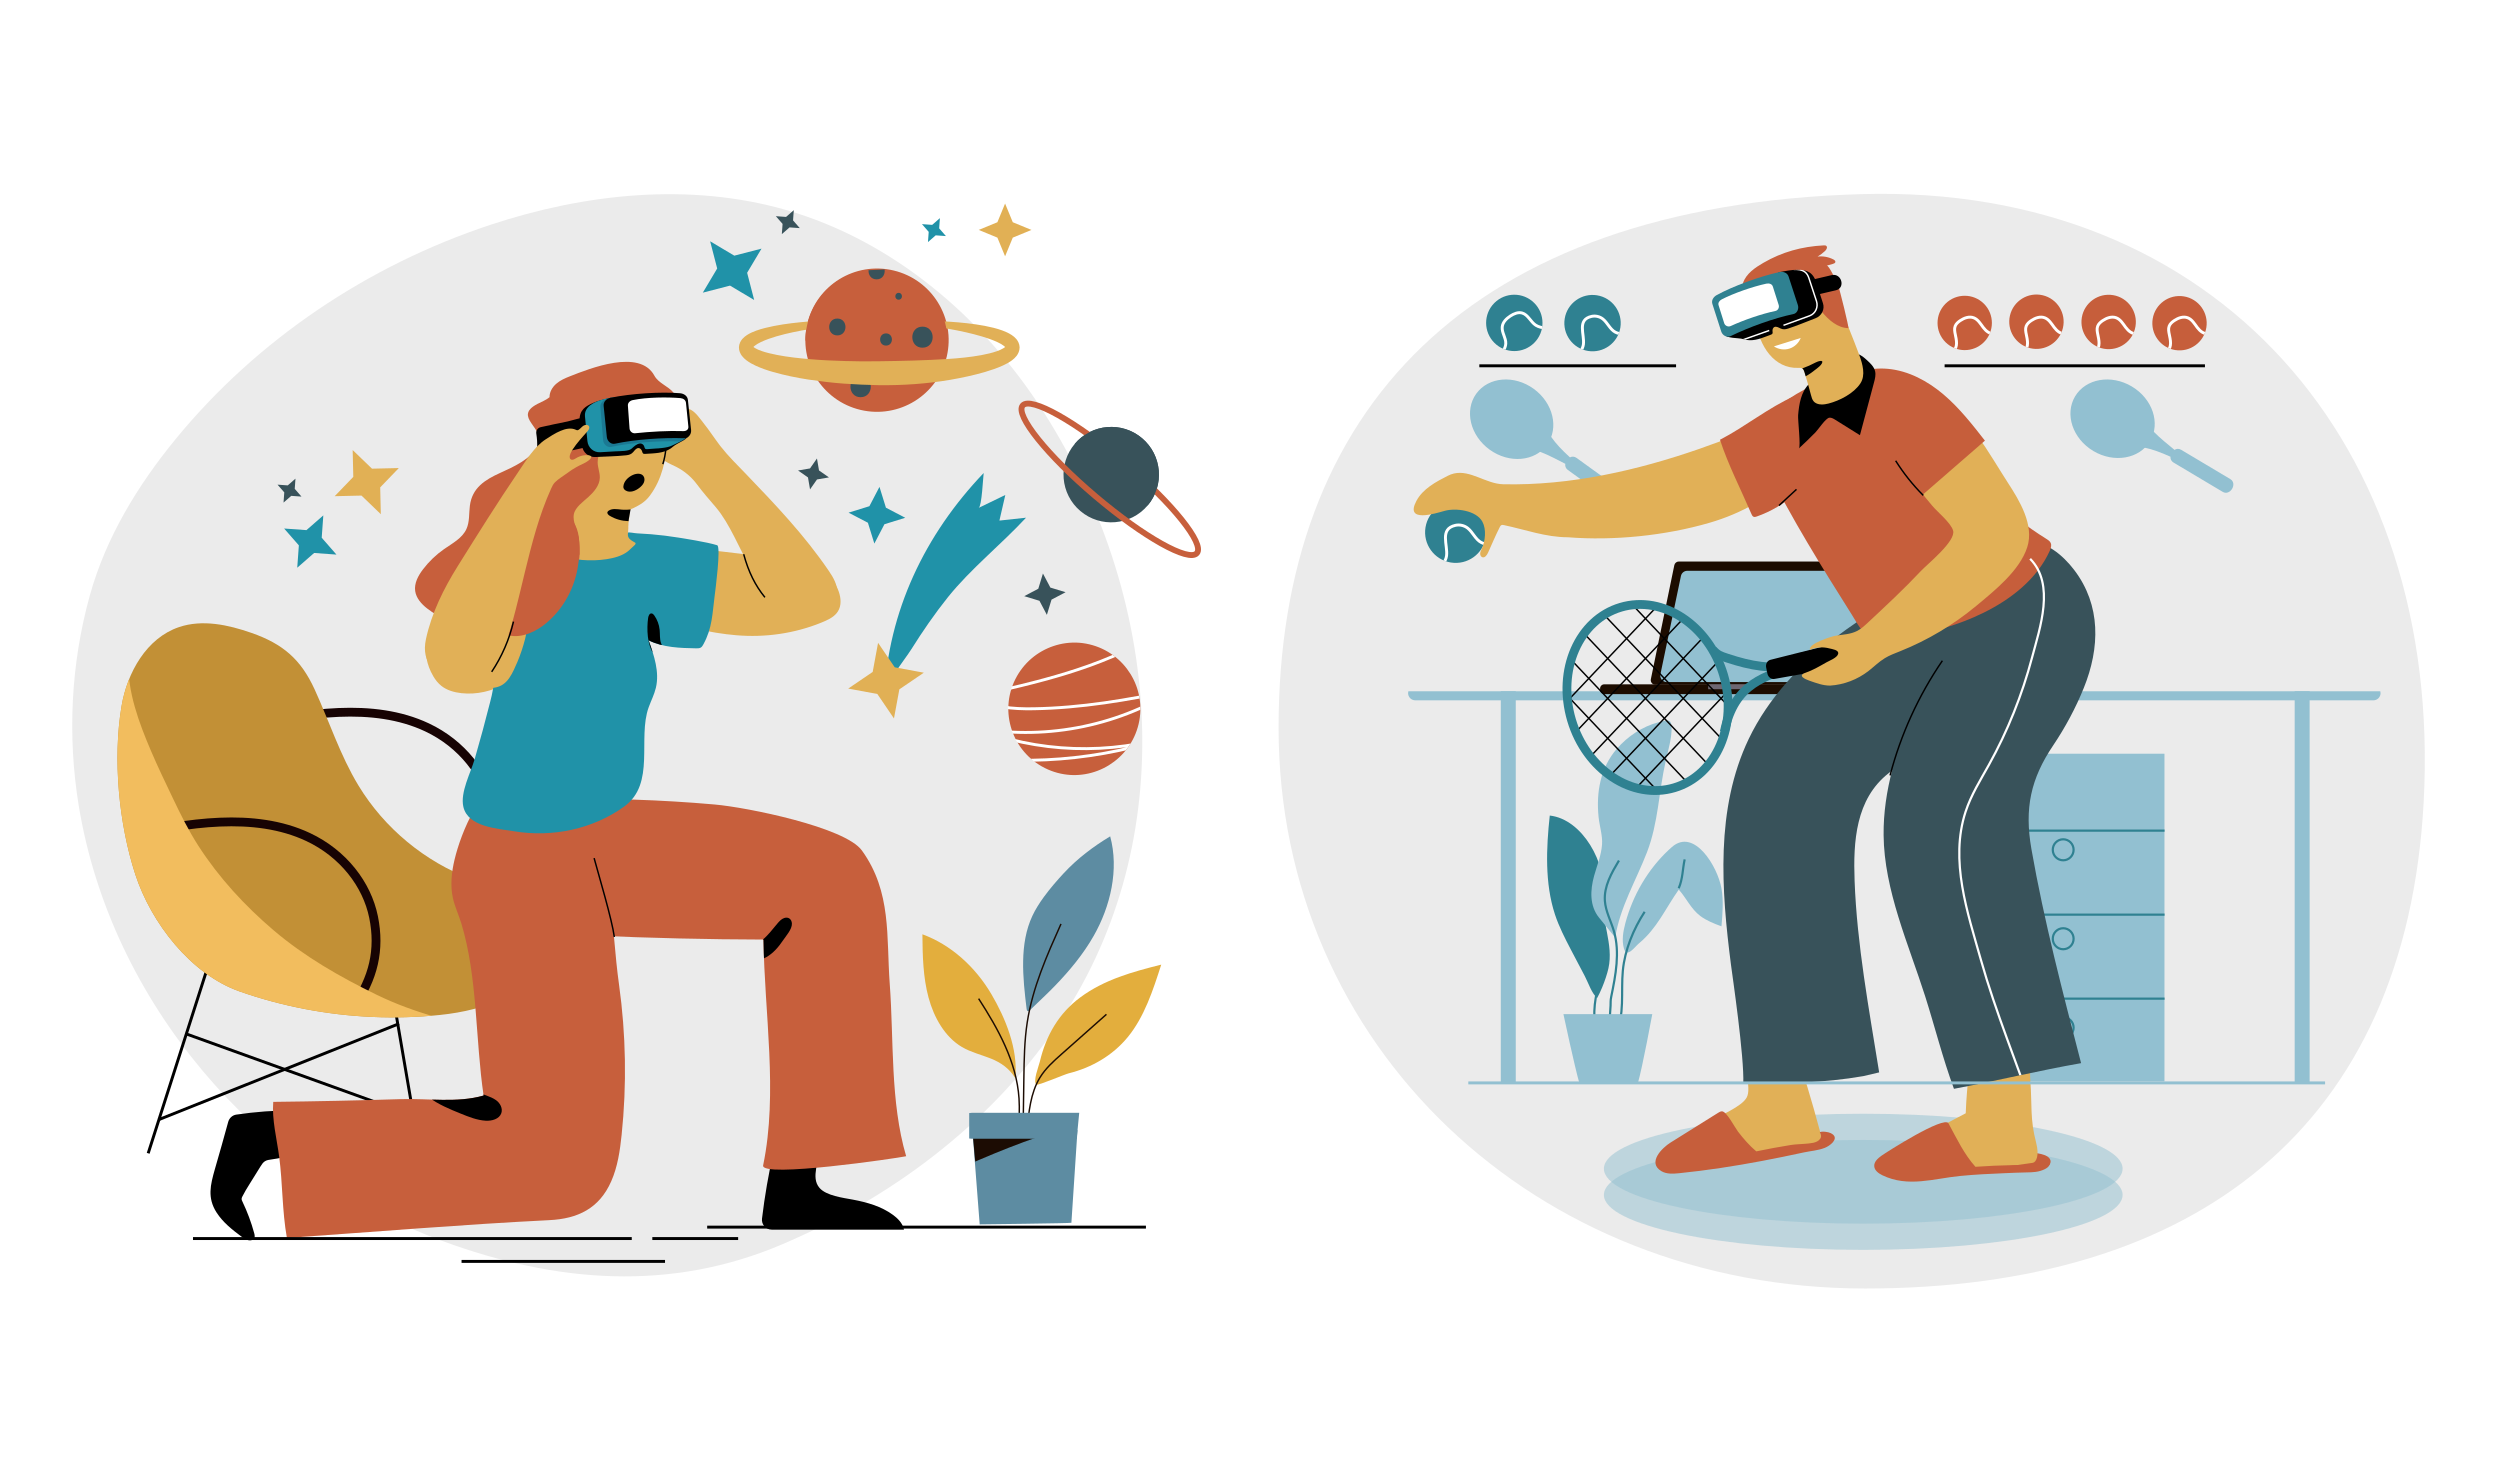 <svg xmlns="http://www.w3.org/2000/svg" xmlns:xlink="http://www.w3.org/1999/xlink" x="0px" y="0px" viewBox="0 0 850 500" style="enable-background:new 0 0 850 500;" xml:space="preserve"><g id="BACKGROUND">	<rect style="fill:#FFFFFF;" width="850" height="500"></rect></g><g id="OBJECTS">	<g>		<path style="fill:#EBEBEB;" d="M388.35,248.968c0.594,34.991-8.465,69.894-29.305,100.271   c-22.807,33.244-56.229,58.118-93.102,73.834c-37.985,16.19-76.87,13.117-115.639-1.175   C87.236,398.648,37.662,340.531,26.77,273.926c-3.892-23.8-2.659-48.31,3.794-71.557c5.424-19.541,16.208-37.261,29.048-52.958   c27.711-33.878,65.521-59.193,107.068-72.954c32.359-10.718,67.84-14.464,100.604-5.057c36.466,10.47,67.188,36.759,87.584,68.75   C375.629,172.712,387.704,210.892,388.35,248.968z"></path>		<g>			<path style="fill:none;stroke:#170303;stroke-width:3;stroke-miterlimit:10;" d="M83.521,247.087    c20.36-4.622,43.326-8.405,61.65,0.215c11.933,5.614,19.986,16.07,22.245,27.197c2.259,11.127-0.029,20.869-6.895,30.643"></path>			<path style="fill:none;stroke:#000000;stroke-miterlimit:10;" d="M63.378,351.551c0.951,0.317,77.344,27.895,77.344,27.895"></path>			<line style="fill:none;stroke:#000000;stroke-miterlimit:10;" x1="135.65" y1="348.064" x2="53.868" y2="380.713"></line>			<polyline style="fill:none;stroke:#000000;stroke-miterlimit:10;" points="50.381,392.125 72.57,322.705 131.529,326.509     142.941,393.076    "></polyline>			<path style="fill:#C29036;" d="M103.683,343.073c-7.495-1.439-14.885-3.422-22.091-5.938    c-16.765-5.854-30.272-23.46-35.615-39.91c-5.613-17.282-7.656-39.176-4.669-57.051c1.924-11.515,8.514-23.244,19.579-26.969    c7.961-2.68,16.721-0.779,24.65,1.993c10.689,3.738,16.749,8.985,21.417,19.16c5.003,10.905,8.679,22.448,14.938,32.749    c8.801,14.485,22.568,25.889,38.438,31.84c10.429,3.911,30.794,6.7,26.749,22.073c-4.401,16.729-22.035,22.47-37.553,24.071    C134.256,346.667,118.758,345.969,103.683,343.073z"></path>			<path style="fill:none;stroke:#170303;stroke-width:3;stroke-miterlimit:10;" d="M43.118,284.382    c20.36-4.622,43.327-8.405,61.65,0.215c11.933,5.614,19.986,16.07,22.245,27.197c2.259,11.127-0.029,20.869-6.895,30.643"></path>			<g>				<defs>					<path id="SVGID_1_" d="M103.683,343.073c-7.495-1.439-14.885-3.422-22.091-5.938c-16.765-5.854-30.272-23.46-35.615-39.91      c-5.613-17.282-7.656-39.176-4.669-57.051c1.924-11.515,8.514-23.244,19.579-26.969c7.961-2.68,16.721-0.779,24.65,1.993      c10.689,3.738,16.749,8.985,21.417,19.16c5.003,10.905,8.679,22.448,14.938,32.749c8.801,14.485,22.568,25.889,38.438,31.84      c10.429,3.911,30.794,6.7,26.749,22.073c-4.401,16.729-22.035,22.47-37.553,24.071      C134.256,346.667,118.758,345.969,103.683,343.073z"></path>				</defs>				<clipPath id="SVGID_00000170975246841642465530000017624752911893738931_">					<use xlink:href="#SVGID_1_" style="overflow:visible;"></use>				</clipPath>				<path style="clip-path:url(#SVGID_00000170975246841642465530000017624752911893738931_);fill:#F2BD5E;" d="M157.666,348.289     c-3.19-0.802-6.376-1.62-9.54-2.52c-6.924-1.969-13.634-4.415-20.109-7.567c-12.386-6.028-24.484-12.956-35.007-21.913     c-9.766-8.312-18.57-17.866-25.53-28.661c-3.379-5.24-6.103-10.762-8.778-16.381c-2.525-5.303-5.088-10.589-7.39-15.995     c-4.031-9.468-8.045-20.104-7.655-30.621c-0.033-0.106-0.066-0.204-0.1-0.32c-7.187,21.861-9.237,45.77-3.251,67.991     c5.986,22.22,20.497,42.525,40.889,53.189c14.257,7.456,30.571,9.984,46.628,11.001c8.01,0.507,28.657,2.931,32.399-6.951     c-0.549-0.244-1.113-0.532-1.688-0.822C158.248,348.574,157.958,348.429,157.666,348.289z"></path>			</g>		</g>		<g>			<g>				<g>					<path d="M307.345,418.076c-0.036-0.158-0.068-0.313-0.117-0.479c-0.549-1.889-2.024-3.369-3.61-4.532      c-3.997-2.933-8.836-4.281-13.641-5.192c-3.279-0.622-9.039-1.306-11.35-3.994c-3.19-3.711,0.326-9.252-0.554-13.507      c-0.924-4.469-9.42-6.819-12.872-3.611c-1.314,1.221-1.794,3.074-2.192,4.823c-1.707,7.508-3.013,15.105-3.929,22.749      c-0.238,1.988,1.302,3.743,3.305,3.743H307.345z"></path>					<path d="M99.868,377.522c-6.529,0.003-13.058,0.487-19.517,1.445c-0.008,0.001-0.015,0.002-0.023,0.003      c-1.333,0.199-2.401,1.198-2.746,2.5c-1.427,5.379-3.018,10.713-4.533,16.068c-1.498,5.297-2.628,9.694,0.573,14.699      c2.117,3.312,5.261,5.819,8.415,8.164c0.992,0.737,2.143,1.504,3.36,1.292c0.369-0.064,0.735-0.23,0.959-0.53      c0.387-0.519,0.245-1.247,0.075-1.872c-1-3.684-2.337-7.276-3.99-10.716c-0.154-0.32-0.314-0.658-0.292-1.013      c0.017-0.27,0.14-0.52,0.26-0.763c0.74-1.493,1.56-2.806,2.432-4.208c1.245-2.004,2.49-4.009,3.736-6.013      c0.41-0.66,0.842-1.342,1.499-1.756c0.654-0.411,1.45-0.507,2.215-0.611c5.318-0.724,10.514-2.335,15.309-4.748      C118.034,384.214,106.408,377.519,99.868,377.522z"></path>					<path style="fill:#C75F3C;" d="M293.037,289.155c-5.7-7.893-38.833-14.636-50.069-15.627      c-9.179-0.809-18.381-1.365-27.591-1.664c-7.51-0.244-15.491-0.197-21.883,3.753c-7.138,4.411-10.8,12.857-12.284,21.117      c-0.896,4.983,11.652,20.904,21.28,21.362c17.384,0.826,38.806,1.315,57.102,1.358c0.285,24.904,4.998,52.134-0.129,76.78      c-0.863,4.382,45.445-2.43,48.629-3.116c-5.457-18.605-4.151-39.271-5.582-58.607      C301.328,318.545,303.224,303.259,293.037,289.155z"></path>					<path style="fill:#C75F3C;" d="M207.343,304.129c-1.06-8.842-2.47-17.867-6.765-25.668c-4.614-8.38-16.007-17.871-26.502-15.16      c-10.4,2.686-17.305,19.623-19.527,28.968c-1.021,4.296-1.518,8.811-0.554,13.119c0.659,2.946,1.978,5.7,2.858,8.588      c5.567,18.272,4.762,39.616,7.574,58.511c-9.157,2.581-18.727,0.923-28.108,1.218c-14.469,0.455-28.942,0.766-43.417,0.935      c-0.495,5.95,1.21,12.613,1.996,18.477c1.237,9.228,0.984,18.534,2.65,27.789c29.739-2.064,59.491-4.567,89.253-6.056      c9.602-0.481,16.919-3.923,21.005-13.177c2.189-4.959,2.983-10.41,3.546-15.801c1.774-16.98,1.478-34.176-0.879-51.085      C209.059,324.643,208.567,314.34,207.343,304.129z"></path>					<path style="fill:#E1B057;" d="M147.302,229.903c0.726,1.249,1.632,2.407,2.765,3.303c1.919,1.518,4.378,2.2,6.809,2.472      c10.345,1.155,20.774-4.952,26.03-13.937c1.764-3.016,3.034-6.415,3.003-9.909c-0.031-3.493-1.514-7.081-4.364-9.102      c-2.715-1.925-6.257-2.224-9.58-2.029C158.504,201.495,137.786,213.528,147.302,229.903z"></path>					<path style="fill:#E1B057;" d="M244.608,151.243c0.156,0.206,0.314,0.41,0.473,0.614c2.571,3.279,5.567,6.194,8.454,9.198      c10.097,10.505,19.967,20.88,28.21,32.97c1.588,2.33,3.193,4.98,2.787,7.771c-0.329,2.267-2.01,4.196-4.068,5.204      c-2.057,1.008-4.44,1.187-6.716,0.92c-17.981-2.106-20.673-24.055-30.401-35.499c-2.194-2.581-4.344-4.986-6.345-7.694      c-1.824-2.467-4.215-4.517-6.943-5.923c-1.302-0.671-2.682-1.202-3.902-2.011c-1.221-0.809-2.301-1.963-2.617-3.393      c-0.216-0.978-0.06-2,0.189-2.97c0.809-3.148,2.604-5.19,4.515-7.684c1.445-1.885,3.038-4.248,5.866-3.702      c2.038,0.393,4.112,3.603,5.328,5.126C241.261,146.453,242.841,148.917,244.608,151.243z"></path>					<g>						<path style="fill:#E1B057;" d="M222.152,135.173c-3.713-2.587-7.328,0.109-11.89-0.217       c-5.137-0.367-10.467,1.256-14.258,4.742c-4.053,3.727-5.918,8.968-6.531,14.424c-0.445,3.963,6.016,6.244,6.535,9.937       c0.872,6.214-6.463,18.806-5.82,25.048c0.004,0.037,0.01,0.067,0.015,0.103c2.543,0.308,5.037,0.945,7.592,1.168       c2.796,0.244,5.721,0.167,8.496-0.264c1.879-0.292,3.989-0.799,5.749-1.737c0.732-4.214,1.423-8.373,1.906-12.623       c0.067-0.588-0.001-1.746,0.296-2.252c0.413-0.704,0.196-0.294,1.012-0.698c2.407-1.191,4.116-2.135,5.778-4.393       c4.08-5.546,5.41-12.054,5.856-18.8C227.176,145.237,226.124,137.941,222.152,135.173z"></path>						<path style="fill:#C75F3C;" d="M206.991,146.69c-0.355,0.52-0.665,1.11-0.938,1.787c-0.991,2.454-2.856,5.939-2.853,8.678       c0.002,1.794,0.804,3.525,0.736,5.318c-0.099,2.617-1.998,4.789-3.935,6.552c-1.684,1.533-4.397,3.402-4.884,5.775       c-0.541,2.639,1.372,5.866,1.682,8.467c0.469,3.934,0.328,7.917,0.153,11.865c-0.164,3.688-0.39,7.476-1.929,10.831       c-2.747,5.99-9.327,9.522-15.874,10.267c-6.547,0.745-13.122-0.865-19.435-2.751c-5.13-1.532-10.316-3.315-14.524-6.626       c-1.914-1.506-3.675-3.472-4.026-5.882c-0.387-2.664,1.025-5.254,2.655-7.396c2.019-2.652,4.453-4.987,7.188-6.893       c2.828-1.971,6.152-3.683,7.581-6.82c1.109-2.435,0.831-5.242,1.165-7.897c0.768-6.11,5.135-8.828,10.324-11.187       c4.417-2.008,10.595-4.706,12.809-9.355c2.837-5.957-8.765-9.545-0.197-14.064c1.403-0.74,2.924-1.297,4.152-2.301       c-0.036-1.762,0.955-3.426,2.285-4.582c1.331-1.156,2.977-1.879,4.617-2.524c6.84-2.69,23.748-9.473,28.751-0.222       c1.387,2.564,4.636,3.507,6.491,5.756c1.643,1.991,1.838,5.096,0.624,7.354c-1.564,2.908-4.494,2.87-7.358,2.158       c-3.781-0.941-6.667-0.899-10.542,0.445C209.548,144.193,208.062,145.123,206.991,146.69z"></path>						<g>							<defs>								<path id="SVGID_00000159435791597790825930000010146202529118172832_" d="M189.473,154.123         c0.613-5.457,2.479-10.698,6.531-14.424c3.791-3.486,9.121-5.109,14.258-4.742c4.562,0.326,8.177-2.371,11.89,0.217         c3.291,2.294,3.548,10.461,3.487,14.386c-0.075,4.896,0.385,10.991-1.744,15.475c-1.834,3.864-4.645,6.01-8.664,7.385         c-0.206,0.07-0.42,0.142-0.575,0.295c-0.18,0.178-0.251,0.437-0.302,0.684c-0.857,4.161-1.245,8.543-1.886,12.766         c-0.131,0.862-0.269,1.746-0.699,2.504c-0.385,0.679-0.979,1.21-1.562,1.729c-1.012,0.9-2.045,1.815-3.285,2.361         c-1.16,0.511-2.445,0.673-3.712,0.712c-3.009,0.092-6.15-0.535-8.518-2.393c-3.695-2.898-2.709-6.618-3.146-10.65         c-0.527-4.865-1.106-9.726-1.786-14.572C189.244,162.163,189.028,158.086,189.473,154.123z"></path>							</defs>							<clipPath id="SVGID_00000001650658614302789420000013085118464459600292_">								<use xlink:href="#SVGID_00000159435791597790825930000010146202529118172832_" style="overflow:visible;"></use>							</clipPath>							<path style="clip-path:url(#SVGID_00000001650658614302789420000013085118464459600292_);" d="M218.277,172.119        c-2.186,0.971-4.623,1.371-7.004,1.15c-1.469-0.137-3.091-0.47-4.314,0.355c-0.181,0.122-0.353,0.276-0.425,0.482        c-0.182,0.52,0.337,1.004,0.809,1.286c3.779,2.26,8.734,2.406,12.64,0.374"></path>						</g>						<path d="M211.94,165.435c0.13-1.796,1.619-3.241,3.266-3.967c1.162-0.512,2.73-0.662,3.519,0.334       c0.491,0.62,0.503,1.524,0.195,2.253s-0.889,1.307-1.507,1.801c-1.324,1.056-3.222,1.802-4.675,0.934       C212.225,166.482,211.897,166.031,211.94,165.435z"></path>					</g>					<path d="M203.193,145.837c-0.105-1.038-0.096-2.283-0.763-3.143c-1.605-2.071-7.346,0.181-9.419,0.595      c-3.074,0.614-6.14,1.267-9.199,1.953c-0.984,0.22-1.632,1.167-1.474,2.162c0.258,1.624,0.36,3.281,0.339,4.931      c-0.012,0.932,0.665,1.76,1.588,1.889c3.388,0.474,7.254-0.399,10.369-1.137c1.601-0.38,8.709-1.557,8.731-3.306      C203.383,148.465,203.325,147.148,203.193,145.837z"></path>					<path style="fill:#E1B057;" d="M284.414,208.532c0.688-0.818,1.167-1.821,1.32-3.095c0.278-2.314-0.528-4.63-1.609-6.694      c-0.915-1.747-2.054-3.406-3.563-4.674c-3.226-2.711-7.671-3.314-11.856-3.808c-11.949-1.41-23.898-2.821-35.847-4.231      c-2.584-0.305-5.446-0.543-7.55,0.988c-1.865,1.356-2.627,3.775-2.878,6.068c-0.481,4.382-1.091,8.859,1.587,12.7      c5.141,7.373,18.006,9.477,26.257,10.19c9.788,0.847,19.785-0.566,28.901-4.251      C281.143,210.929,283.138,210.049,284.414,208.532z"></path>					<path style="fill:#2092A8;" d="M243.828,185.377c-3.436-1.099-12.061-2.417-13.228-2.606c-3.068-0.499-6.155-0.875-9.253-1.132      c-1.549-0.129-3.1-0.229-4.652-0.297c-1.128-0.05-2.56-0.454-3.644-0.283c-1.279,3.6-25.737,17.689-20.732,1.662      c0.067-0.214-0.147-0.441-0.329-0.572c-0.225-0.161-0.531-0.122-0.803-0.076c-1.753,0.295-3.597,0.461-5.31,0.935      c-1.368,0.378-3.059,1.302-4.499,1.302c-5.933,1.032-11.792,2.485-16.911,5.577c-5.308,3.206-9.569,8.114-11.999,13.82      c-1.127,2.647-1.874,5.564-1.383,8.399c0.773,4.469,4.67,8.028,8.894,9.324c1.87,0.574,3.668,0.153,5.232,1.312      c1.79,1.327,2.542,4.551,2.708,6.618c0.252,3.138-0.497,6.262-1.267,9.315c-1.629,6.465-3.372,12.901-5.227,19.304      c-1.367,4.718-5.016,11.421-3.879,16.35c1.592,6.903,11.686,7.386,17.346,8.319c12.92,2.13,26.725-0.743,37.356-8.442      c10.736-7.775,4.464-23.1,8.299-33.716c0.8-2.216,1.902-4.331,2.451-6.622c1.288-5.376-0.597-10.947-2.458-16.153      c4.938,2.466,10.667,2.617,16.186,2.719c0.539,0.01,1.114,0.01,1.57-0.278c0.377-0.239,0.614-0.641,0.829-1.032      c3.073-5.581,3.07-10.449,3.855-16.502C243.198,200.932,245.194,185.814,243.828,185.377z"></path>					<path style="fill:#E1B057;" d="M175.943,224.997c1.045-2.509,1.909-5.094,2.582-7.727c0.723-2.828,1.597-8.599-1.773-10.318      c-0.36-0.184-0.784-0.189-1.187-0.152c-2.251,0.207-4.253,1.616-5.672,3.375c-1.387,1.719-2.1,3.824-3.415,5.562      c-1.361,1.799-2.557,3.418-3.511,5.532c-1.305,2.891-2.26,6.174-1.342,9.21c1.145,3.791,6.359,4.254,9.355,2.243      c1.746-1.173,2.828-3.091,3.738-4.987C175.15,226.833,175.559,225.92,175.943,224.997z"></path>					<path style="fill:none;stroke:#000000;stroke-width:0.5;stroke-miterlimit:10;" d="M252.852,188.437      c1.639,6.012,3.93,10.641,7.223,14.663"></path>					<path style="fill:#C75F3C;" d="M196.396,193.201c-1.359,7.633-5.51,14.809-11.705,19.47c-3.81,2.866-8.987,4.77-13.325,2.793      c-2.277-1.038-4.015-3.033-5.16-5.257c-3.232-6.278-1.888-14.201,1.967-20.117c4.19-6.429,12.606-13.464,20.394-14.802      C198.27,173.621,197.522,186.874,196.396,193.201z"></path>					<g>						<path d="M228.932,151.783c-0.279,0.249-0.574,0.48-0.883,0.691c-2.477,1.69-5.569,1.629-8.442,1.834       c-1.02,0.073-1.06-0.065-1.329-0.94c-0.138-0.449-0.608-1.02-1.149-1.031c-0.838-0.017-1.366,0.839-1.839,1.369       c-0.665,0.747-1.396,0.988-2.41,1.096c-3.463,0.37-6.927,0.393-10.405,0.589c-2.311,0.13-4.316-1.536-4.549-3.78       c0,0-0.873-8.411-0.874-8.427c-0.145-3.971,2.222-5.083,4.449-6.139c1.521-0.721,4.282-1.396,5.929-1.748       c0.658-0.141,0.231,0.035,0.902,0.095c1.913,0.171,3.183,2.3,4.911,2.99c1.71,0.683,3.417,1.377,5.117,2.085       c3.331,1.387,6.674,2.792,9.884,4.442c0.512,0.264,5.353-0.173,5.956,2.531C234.583,149.151,230.241,150.618,228.932,151.783z       "></path>						<path style="fill:#2092A8;" d="M228.819,151.333c-1.066,0.608-2.487,0.838-3.705,0.987c-1.44,0.175-1.174,0.102-2.167,0.176       c-0.889,0.066-1.777,0.132-2.666,0.198c-0.967,0.072-1.005-0.066-1.261-0.941c-0.174-0.593-0.823-1.04-1.437-0.969       c-1.142,0.132-1.998,1.011-2.814,1.742c-1.061,0.951-3.736,0.826-5.563,0.932c-1.722,0.1-3.445,0.201-5.168,0.301       c-2.191,0.128-4.094-1.54-4.317-3.785c0,0-0.837-8.425-0.837-8.428c-0.433-4.353,5.95-5.944,9.282-6.39       c2.534-0.339,4.31,0.247,6.496,1.574c1.949,1.183,0.352,2.875,2.704,3.851c3.069,1.274,6.177,2.455,9.318,3.54       c1.46,0.505,2.912,1.047,4.428,1.345c0.795,0.156,1.76-0.061,2.401,0.556C236.095,148.505,230.317,150.518,228.819,151.333z"></path>						<path style="opacity:0.27;fill:#123A5B;" d="M231.311,150.088c-7.166-0.27-16.747,0.406-23.527,1.866       c-1.356,0.292-2.591-0.919-2.731-2.282l-0.929-11.322c-0.147-1.434,1.322-2.63,2.751-2.921       c7.076-1.44,16.54-1.186,23.014-0.65c1.382,0.114,2.591,0.919,2.731,2.282l1.085,10.23       C233.853,148.724,232.769,150.143,231.311,150.088z"></path>						<path d="M232.579,149.001c-7.166-0.27-16.747,0.406-23.526,1.866c-1.356,0.292-2.591-0.919-2.731-2.282l-1.083-10.565       c-0.147-1.434,0.965-2.506,2.395-2.797c7.076-1.44,17.05-2.067,23.524-1.531c1.382,0.114,2.591,0.918,2.731,2.282l1.085,10.23       C235.121,147.637,234.037,149.056,232.579,149.001z"></path>						<path style="fill:#FFFFFF;" d="M232.326,146.58c-4.987-0.188-11.23,0.181-16.379,0.726c-0.96,0.102-1.803-0.639-1.9-1.588       l-0.559-7.743c-0.102-0.998,0.672-1.744,1.666-1.946c4.924-1.002,11.67-1.047,16.175-0.674c0.962,0.08,1.803,0.639,1.9,1.588       l0.817,8.097C234.149,146.038,233.34,146.619,232.326,146.58z"></path>					</g>					<path style="fill:#E1B057;" d="M196.018,158.792c-1.084,0.602-2.13,1.275-3.111,2.022c-1.33,1.013-3.13,2.035-4.269,3.22      c-0.567,0.59-0.921,1.348-1.258,2.094c-4.138,9.16-6.555,18.712-8.936,28.454c-2.72,11.126-5.15,22.61-9.959,33.068      c-2.685,5.839-4.771,5.688-12.238,3.984c-8.07-1.841-13.237-5.984-11.412-14.397c1.922-8.861,6.026-17.12,10.805-24.766      c6.715-10.743,13.425-21.493,20.565-31.989c2.575-3.785,5.418-8.593,9.352-11.125c2.645-1.702,7.032-4.728,10.201-3.244      c0.17,0.08,0.344,0.173,0.532,0.17c0.162-0.002,0.314-0.077,0.452-0.163c0.625-0.391,1.059-1.037,1.691-1.418      c0.631-0.381,1.651-0.328,1.891,0.369c0.175,0.508-0.164,1.038-0.495,1.463c-0.874,1.123-7.793,8.079-5.788,9.633      c0.701,0.543,1.826-0.437,2.392-0.704c1.125-0.53,2.289-0.825,3.541-0.677c2.798,0.332-0.671,2.42-1.568,2.818      C197.597,157.963,196.797,158.359,196.018,158.792z"></path>					<path style="fill:none;stroke:#000000;stroke-width:0.5;stroke-miterlimit:10;" d="M208.869,318.569      c-0.758-5.868-5.333-21.101-6.873-26.814"></path>					<path style="fill:#E1B057;" d="M197.795,190.379c2.796,0.244,5.721,0.167,8.496-0.264c2.392-0.372,5.166-1.081,7.104-2.6      c0.883-0.692,1.648-1.547,2.494-2.283c0.047-0.087,0.113-0.169,0.151-0.258c0.042-0.098,0.08-0.208,0.045-0.309      c-0.035-0.098-0.131-0.16-0.222-0.212c-0.865-0.5-1.881-0.999-2.246-1.899c-0.029-0.072-0.054-0.146-0.075-0.223      c-0.128-0.48-0.047-0.987,0.008-1.481c0.104-0.931,0.114-1.872,0.032-2.805c-1.543,1.859-3.404,1.296-5.461,1.941      c-1.767,0.554-3.42,1.405-5.073,2.226c-3.11,1.543-5.059,2.997-5.885,6.369c-0.009,0.036-0.035,0.095-0.072,0.166      c-0.016,0.514-0.091,1.019-0.196,1.517C197.195,190.301,197.493,190.352,197.795,190.379z"></path>					<path style="fill:none;stroke:#000000;stroke-width:0.5;stroke-miterlimit:10;" d="M174.585,211.346      c-1.428,6.075-3.954,11.89-7.419,17.08"></path>					<g>						<defs>							<path id="SVGID_00000112604435138102738880000017906495606354364319_" d="M243.828,185.377        c-3.436-1.099-12.061-2.417-13.228-2.606c-3.068-0.499-6.155-0.875-9.253-1.132c-1.549-0.129-3.1-0.229-4.652-0.297        c-1.128-0.05-2.56-0.454-3.644-0.283c-1.279,3.6-25.737,17.689-20.732,1.662c0.067-0.214-0.147-0.441-0.329-0.572        c-0.225-0.161-0.531-0.122-0.803-0.076c-1.753,0.295-3.597,0.461-5.31,0.935c-1.368,0.378-3.059,1.302-4.499,1.302        c-5.933,1.032-11.792,2.485-16.911,5.577c-5.308,3.206-9.569,8.114-11.999,13.82c-1.127,2.647-1.874,5.564-1.383,8.399        c0.86,4.976,5.49,8.682,10.428,9.741c2.325,0.499,4.706,0.209,7.046,0.059c1.95,6.108,4.216,10.239,2.576,17.131        c-1.217,5.116-3.661,9.838-5.906,14.593c-2.654,5.623-5.057,11.364-7.198,17.202c-3.437,9.371,10.569,10.777,16.86,11.815        c12.92,2.13,26.725-0.743,37.356-8.442c10.736-7.775,4.464-23.1,8.299-33.716c0.8-2.216,1.902-4.331,2.451-6.622        c1.288-5.376-0.597-10.947-2.458-16.153c4.938,2.466,10.667,2.617,16.186,2.719c0.539,0.01,1.114,0.01,1.57-0.278        c0.377-0.239,0.614-0.641,0.829-1.032c3.073-5.581,3.07-10.449,3.855-16.502        C243.198,200.932,245.194,185.814,243.828,185.377z"></path>						</defs>						<clipPath id="SVGID_00000181075913796591642210000003082729923091173298_">							<use xlink:href="#SVGID_00000112604435138102738880000017906495606354364319_" style="overflow:visible;"></use>						</clipPath>						<path style="clip-path:url(#SVGID_00000181075913796591642210000003082729923091173298_);" d="M220.361,210.11       c0.097-0.703,0.441-1.585,1.15-1.549c0.419,0.021,0.734,0.38,0.974,0.724c0.995,1.427,1.619,3.11,1.794,4.841       c0.153,1.52-0.028,3.099,0.472,4.543c0.469,1.357,2.066,3.378,0.826,4.798c-1.337,1.531-2.351,0.14-3.236-1.018       C219.984,219.368,219.861,213.749,220.361,210.11z"></path>					</g>					<g>						<defs>							<path id="SVGID_00000137834066762759590270000006720197464947502525_" d="M293.037,289.155        c-5.7-7.893-38.833-14.636-50.069-15.627c-9.179-0.809-18.381-1.365-27.591-1.664c-7.51-0.244-15.491-0.197-21.883,3.753        c-7.138,4.411-10.8,12.857-12.284,21.117c-0.896,4.983,11.652,20.904,21.28,21.362c17.384,0.826,38.806,1.315,57.102,1.358        c0.285,24.904,4.998,52.134-0.129,76.78c-0.863,4.382,45.445-2.43,48.629-3.116c-5.457-18.605-4.151-39.271-5.582-58.607        C301.328,318.545,303.224,303.259,293.037,289.155z"></path>						</defs>						<clipPath id="SVGID_00000103953527552555231650000007789554184723079600_">							<use xlink:href="#SVGID_00000137834066762759590270000006720197464947502525_" style="overflow:visible;"></use>						</clipPath>						<path style="clip-path:url(#SVGID_00000103953527552555231650000007789554184723079600_);" d="M259.099,319.667       c1.999-1.576,3.518-3.667,5.163-5.604c0.667-0.785,1.382-1.603,2.358-1.934c0.556-0.189,1.2-0.193,1.704,0.108       c0.604,0.36,0.906,1.094,0.927,1.797c0.058,1.92-1.98,4.148-3.009,5.676c-1.517,2.253-3.314,4.381-5.707,5.737       c-0.956,0.542-2.142,0.948-3.13,0.467C256.418,325.434,258.236,320.348,259.099,319.667z"></path>					</g>					<g>						<defs>							<path id="SVGID_00000031179911463920500130000011117948869775266487_" d="M207.343,304.129        c-1.06-8.842-2.47-17.867-6.765-25.668c-4.614-8.38-16.007-17.871-26.502-15.16c-10.4,2.686-17.305,19.623-19.527,28.968        c-1.021,4.296-1.518,8.811-0.554,13.119c0.659,2.946,1.978,5.7,2.858,8.588c5.567,18.272,4.762,39.616,7.574,58.511        c-9.157,2.581-18.727,0.923-28.108,1.218c-14.469,0.455-28.942,0.766-43.417,0.935c-0.495,5.95,1.21,12.613,1.996,18.477        c1.237,9.228,0.984,18.534,2.65,27.789c29.739-2.064,59.491-4.567,89.253-6.056c9.602-0.481,16.919-3.923,21.005-13.177        c2.189-4.959,2.983-10.41,3.546-15.801c1.774-16.98,1.478-34.176-0.879-51.085        C209.059,324.643,208.567,314.34,207.343,304.129z"></path>						</defs>						<clipPath id="SVGID_00000001659895117952882610000003711699955213267866_">							<use xlink:href="#SVGID_00000031179911463920500130000011117948869775266487_" style="overflow:visible;"></use>						</clipPath>						<path style="clip-path:url(#SVGID_00000001659895117952882610000003711699955213267866_);" d="M160.791,370.09       c0.467,0.411,0.93,0.803,1.37,1.043c2.092,1.142,4.497,1.519,6.483,2.916c1.398,0.983,2.361,2.806,1.808,4.424       c-0.686,2.011-3.217,2.695-5.339,2.567c-2.926-0.177-5.701-1.293-8.417-2.395c-3.822-1.551-7.694-3.13-10.981-5.622       c1.987,1.507,10.107-5.093,12.782-4.511C159.216,368.668,160.01,369.404,160.791,370.09z"></path>					</g>				</g>				<path style="fill:none;stroke:#000000;stroke-width:0.5;stroke-miterlimit:10;" d="M226.384,152.643     c-0.157,1.753-0.5,3.489-1.023,5.17"></path>			</g>			<g>				<g>											<ellipse transform="matrix(0.23 -0.973 0.973 0.23 117.173 379.171)" style="fill:#C75F3C;" cx="298.138" cy="115.558" rx="24.364" ry="24.364"></ellipse>					<ellipse style="fill:none;stroke:#000000;stroke-miterlimit:10;" cx="299.571" cy="117.708" rx="45.146" ry="8.599"></ellipse>					<path style="fill:#38525A;" d="M292.611,127.881c-4.611,0-4.619,7.166,0,7.166      C297.221,135.047,297.229,127.881,292.611,127.881z"></path>					<path style="fill:#E1B057;" d="M346.67,118.094c0.003,1.217-0.503,2.189-1.009,2.884c-0.51,0.639-1.053,1.136-1.569,1.513      c-1.041,0.77-2.058,1.308-3.062,1.763c-2.009,0.92-3.99,1.586-5.984,2.177c-3.978,1.171-7.964,2.008-11.965,2.71      c-8.004,1.366-16.073,1.905-24.126,1.828c-4.026-0.082-8.05-0.248-12.072-0.537c-4.022-0.298-8.034-0.782-12.043-1.379      c-4.009-0.622-7.998-1.44-11.989-2.569c-1.997-0.582-3.982-1.248-5.992-2.179c-1.002-0.465-2.018-1.012-3.057-1.791      c-0.514-0.382-1.056-0.884-1.564-1.527c-0.504-0.699-1.006-1.675-0.999-2.892c0.043-1.218,0.587-2.149,1.115-2.8      c0.534-0.597,1.09-1.045,1.619-1.377c1.066-0.677,2.095-1.122,3.113-1.486c2.035-0.735,4.04-1.181,6.041-1.588      c3.997-0.793,7.988-1.203,11.969-1.552c3.981-0.352,7.963-0.511,11.938-0.633c3.975-0.137,7.949-0.152,11.92-0.084      c7.941,0.107,15.873,0.281,23.847,0.805c3.989,0.27,7.983,0.661,11.993,1.412c2.005,0.397,4.014,0.843,6.049,1.59      c1.016,0.373,2.044,0.827,3.108,1.514c0.528,0.337,1.082,0.789,1.614,1.391C346.091,115.941,346.631,116.877,346.67,118.094z       M341.882,118.094c0.013,0.212,0.093,0.232,0.031,0.096c-0.116-0.147-0.295-0.367-0.588-0.585      c-0.564-0.44-1.318-0.879-2.133-1.25c-1.626-0.764-3.44-1.396-5.276-1.945c-3.69-1.102-7.534-1.924-11.402-2.608      c-7.753-1.337-15.668-1.872-23.558-1.794c-3.946,0.082-7.89,0.246-11.821,0.531c-3.931,0.293-7.844,0.77-11.726,1.352      c-3.876,0.605-7.724,1.407-11.426,2.468c-1.84,0.54-3.658,1.171-5.284,1.948c-0.814,0.381-1.567,0.829-2.128,1.278      c-0.292,0.222-0.47,0.448-0.583,0.599c-0.06,0.14,0.024,0.124,0.042-0.088c0.033-0.212-0.009-0.272,0.074-0.18      c0.14,0.105,0.332,0.277,0.638,0.449c0.588,0.347,1.355,0.692,2.185,0.972c1.651,0.58,3.49,0.991,5.333,1.356      c3.709,0.724,7.558,1.118,11.406,1.45c3.854,0.336,7.737,0.489,11.621,0.606c3.884,0.132,7.778,0.145,11.668,0.077      c7.779-0.106,15.555-0.276,23.279-0.771c3.856-0.252,7.708-0.627,11.43-1.31c1.847-0.355,3.689-0.766,5.341-1.358      c0.828-0.289,1.594-0.644,2.18-1c0.305-0.177,0.496-0.354,0.633-0.463C341.899,117.826,341.853,117.882,341.882,118.094z"></path>					<path style="fill:#C75F3C;" d="M273.85,115.812c0-13.325,10.802-24.127,24.127-24.127s24.127,10.802,24.127,24.127"></path>					<path style="fill:#38525A;" d="M284.692,108.306c-3.689,0-3.695,5.733,0,5.733C288.38,114.039,288.387,108.306,284.692,108.306      z"></path>					<path style="fill:#38525A;" d="M295.307,91.876c-0.114,1.51,0.795,3.109,2.748,3.109c2.065,0,2.952-1.791,2.704-3.372      C298.945,91.758,297.12,91.753,295.307,91.876z"></path>					<path style="fill:#38525A;" d="M305.54,99.568c-1.499,0-1.501,2.329,0,2.329C307.039,101.897,307.042,99.568,305.54,99.568z"></path>					<path style="fill:#38525A;" d="M313.645,111.054c-4.611,0-4.619,7.166,0,7.166C318.255,118.22,318.263,111.054,313.645,111.054      z"></path>					<path style="fill:#38525A;" d="M301.248,113.356c-2.669,0-2.673,4.147,0,4.147      C303.917,117.504,303.921,113.356,301.248,113.356z"></path>				</g>				<g>					<path style="fill:#38525A;" d="M390.192,171.862c-5.792,6.835-16.028,7.681-22.864,1.889      c-6.835-5.792-7.681-16.028-1.889-22.864c5.792-6.835,16.028-7.681,22.864-1.889      C395.138,154.79,395.984,165.027,390.192,171.862z"></path>					<path style="fill:none;stroke:#C75F3C;stroke-width:2;stroke-miterlimit:10;" d="M406.941,188.066      c-2.692,3.177-18.134-5.483-34.49-19.342c-16.356-13.86-27.433-27.671-24.741-30.848c2.692-3.177,18.134,5.483,34.49,19.342      C398.556,171.078,409.633,184.889,406.941,188.066z"></path>					<path style="fill:#38525A;" d="M365.439,150.888c5.792-6.835,16.028-7.681,22.864-1.889c6.835,5.792,7.681,16.028,1.889,22.864      "></path>				</g>				<g>					<g>						<defs>															<ellipse id="SVGID_00000086682513308516158750000010199863063784246974_" transform="matrix(0.23 -0.973 0.973 0.23 46.868 540.917)" cx="365.173" cy="240.848" rx="22.532" ry="22.532"></ellipse>						</defs>						<clipPath id="SVGID_00000134223162241615862460000014988426855322016134_">							<use xlink:href="#SVGID_00000086682513308516158750000010199863063784246974_" style="overflow:visible;"></use>						</clipPath>													<ellipse transform="matrix(0.23 -0.973 0.973 0.23 46.868 540.917)" style="clip-path:url(#SVGID_00000134223162241615862460000014988426855322016134_);fill:#C75F3C;" cx="365.173" cy="240.848" rx="22.532" ry="22.532"></ellipse>													<path style="clip-path:url(#SVGID_00000134223162241615862460000014988426855322016134_);fill:none;stroke:#FFFFFF;stroke-miterlimit:10;" d="       M392.431,215.997c-18.438,11.193-39.918,16.052-60.971,20.742c5.702,3.871,13.004,4.346,19.895,4.24       c16.118-0.247,32.099-2.974,47.87-6.312c-20.108,12.607-45.079,17.222-68.365,12.635c21.761,8.749,46.597,9.61,68.911,2.389       c-25.201,8.978-52.786,11.162-79.086,6.262"></path>					</g>				</g>				<polygon style="fill:#2092A8;" points="256.418,101.994 248.207,97.107 238.957,99.5 243.844,91.29 241.451,82.039      249.662,86.926 258.912,84.534 254.025,92.744     "></polygon>				<polygon style="fill:#2092A8;" points="109.929,175.233 109.382,182.827 114.391,188.561 106.798,188.014 101.064,193.023      101.611,185.429 96.602,179.695 104.196,180.243     "></polygon>				<polygon style="fill:#2092A8;" points="319.569,74.162 319.319,77.639 321.613,80.265 318.135,80.014 315.51,82.308      315.76,78.83 313.466,76.205 316.944,76.455     "></polygon>				<polygon style="fill:#38525A;" points="354.598,194.991 357.123,199.777 362.3,201.353 357.514,203.877 355.938,209.055      353.414,204.268 348.236,202.693 353.023,200.168     "></polygon>				<polygon style="fill:#38525A;" points="100.462,162.737 100.211,166.214 102.505,168.84 99.028,168.589 96.402,170.883      96.653,167.406 94.359,164.78 97.836,165.031     "></polygon>				<polygon style="fill:#2092A8;" points="299.019,165.535 301.213,172.617 307.788,176.044 300.706,178.238 297.28,184.813      295.086,177.731 288.51,174.304 295.593,172.11     "></polygon>				<polygon style="fill:#38525A;" points="269.887,71.46 269.636,74.938 271.93,77.563 268.453,77.313 265.827,79.607      266.078,76.129 263.784,73.504 267.261,73.754     "></polygon>				<polygon style="fill:#E1B055;" points="341.729,69.206 344.344,75.561 350.699,78.176 344.344,80.791 341.729,87.146      339.114,80.791 332.759,78.176 339.114,75.561     "></polygon>				<g>					<path style="fill:#2092A8;" d="M334.452,160.82c-0.206,1.455-0.642,11.346-1.692,11.854c3.015-1.461,6.03-2.922,9.045-4.383      c-0.669,2.902-1.337,5.804-2.006,8.706c3.018-0.327,6.036-0.653,9.055-0.98c-8.521,9.177-18.896,17.444-26.585,27.057      c-4.486,5.608-8.583,11.567-12.399,17.647c-2.463,3.924-9.077,11.778-9.295,16.426      C301.952,207.755,314.514,181.704,334.452,160.82z"></path>					<polygon style="fill:#E1B055;" points="298.545,218.565 304.206,226.882 314.098,228.715 305.781,234.376 303.948,244.268       298.287,235.951 288.395,234.118 296.712,228.457      "></polygon>				</g>				<polygon style="fill:#38525A;" points="277.767,155.887 278.465,159.952 281.844,162.318 277.779,163.015 275.413,166.394      274.715,162.329 271.336,159.964 275.401,159.266     "></polygon>				<polygon style="fill:#E1B055;" points="119.909,153.018 126.478,159.348 135.598,159.137 129.268,165.707 129.479,174.827      122.91,168.497 113.789,168.707 120.12,162.138     "></polygon>			</g>		</g>		<g>			<path style="fill:#5D8CA2;" d="M354.924,304.953c2.132-2.927,4.569-5.711,6.737-8.05c4.664-5.034,10.105-9.115,15.8-12.544    c3.063,11.299,0.091,23.792-5.565,33.763c-3.613,6.369-8.249,11.906-13.177,17.021c-2.759,2.863-5.636,5.48-8.498,8.271    c-0.244,0.239-0.581,0.49-0.866,0.317c-0.22-0.134-0.278-0.452-0.312-0.73c-1.302-10.655-2.488-22.115,1.98-31.639    C352.024,309.225,353.395,307.052,354.924,304.953z"></path>			<path style="fill:#E3AE3D;" d="M313.618,317.662c0.055,7.223,0.214,14.551,2.073,21.47c1.859,6.918,5.647,13.485,11.367,16.848    c3.101,1.823,6.588,2.62,9.884,3.948c3.311,1.334,6.241,3.333,8.24,6.615c1.042-9.841-3.358-20.436-8.076-28.47    C331.567,328.641,323.245,321.183,313.618,317.662z"></path>			<path style="fill:#E3AE3D;" d="M367.259,339.14c8.181-6.093,17.971-8.764,27.564-11.165c-2.807,8.751-5.746,17.752-11.357,24.613    c-5.238,6.405-12.512,10.471-20.093,12.342c-1.432,0.353-10.384,4.197-10.951,3.847c-1.397-0.865,0.798-6.445,1.112-7.776    C355.699,351.841,360.117,344.459,367.259,339.14z"></path>			<path style="fill:none;stroke:#1C0C03;stroke-width:0.5;stroke-miterlimit:10;" d="M376.188,344.87    c-5.096,4.518-10.192,9.037-15.288,13.556c-2.701,2.396-5.447,4.844-7.378,8.037c-3.131,5.18-3.767,11.689-4.314,17.91"></path>			<path style="fill:none;stroke:#1C0C03;stroke-width:0.5;stroke-miterlimit:10;" d="M332.732,339.534    c6.578,10.218,12.908,21.406,13.737,33.96c0.476,7.209-0.903,14.557,0.405,21.637"></path>			<path style="fill:none;stroke:#1C0C03;stroke-width:0.5;stroke-miterlimit:10;" d="M360.737,314.133    c-4.799,10.726-9.657,21.647-11.477,33.466c-0.956,6.208-1.051,12.537-1.144,18.835c-0.115,7.835-0.231,15.669-0.346,23.504"></path>			<g>				<g>					<path style="fill:#5D8CA2;" d="M333.093,416.292c0,0,31.169-0.363,31.183-0.549l2.073-31.504h-35.736      C330.613,384.239,333.087,416.23,333.093,416.292z"></path>					<path style="fill:#1C0C03;" d="M332.924,394.356c6.677-2.854,13.413-5.539,20.211-7.872c1.859-0.757,3.721-1.504,5.583-2.245      h-28.105l0.959,10.707C332.023,394.751,332.473,394.549,332.924,394.356z"></path>					<path style="fill:#5D8CA2;" d="M366.936,378.356h-36.479c-0.32,0-0.629,0.035-0.93,0.088v8.639      c0.303,0.054,0.612,0.09,0.93,0.09h35.62L366.936,378.356z"></path>				</g>			</g>		</g>		<line style="fill:none;stroke:#000000;stroke-miterlimit:10;" x1="389.617" y1="417.222" x2="240.438" y2="417.222"></line>		<line style="fill:none;stroke:#000000;stroke-miterlimit:10;" x1="214.797" y1="421.107" x2="65.618" y2="421.107"></line>		<line style="fill:none;stroke:#000000;stroke-miterlimit:10;" x1="250.969" y1="421.107" x2="221.79" y2="421.107"></line>		<line style="fill:none;stroke:#000000;stroke-miterlimit:10;" x1="226.106" y1="428.877" x2="156.927" y2="428.877"></line>	</g>	<g>		<g>			<path style="fill:#EBEBEB;" d="M824.047,272.721c-5.999,110.581-77.572,165.374-189.888,165.374S434.718,355.46,434.718,247.455    S499.267,69.822,632.965,66.003C753.586,62.558,830.655,150.921,824.047,272.721z"></path>			<g>				<path style="fill:#92C0D1;" d="M724.817,131.398c7.043,4.197,9.825,12.512,6.213,18.572s-12.248,7.57-19.291,3.373     c-7.043-4.197-9.825-12.512-6.213-18.572S717.774,127.201,724.817,131.398z"></path>				<path style="fill:#92C0D1;" d="M739.333,152.959c-4.755-3.982-9.48-7.346-12.211-13.859l-5.908,12.677     c6.041-0.341,9.721,0.354,16.739,3.508c-0.046,0.759,0.249,1.506,1.045,1.981l16.71,9.958c2.549,1.519,5.139-2.817,2.586-4.339     l-16.71-9.958C740.784,152.45,739.981,152.551,739.333,152.959z"></path>			</g>			<g>									<ellipse transform="matrix(0.586 -0.81 0.81 0.586 97.217 475.462)" style="fill:#92C0D1;" cx="514.141" cy="142.544" rx="12.773" ry="14.845"></ellipse>				<path style="fill:#92C0D1;" d="M532.196,157.691c-5.539-2.791-10.498-5.799-17.56-5.73l9.304-10.442     c2.077,5.683,4.172,8.787,9.846,13.985c0.678-0.343,1.482-0.367,2.232,0.176l15.758,11.405c2.404,1.74-0.554,5.835-2.962,4.092     l-15.758-11.405C532.304,159.225,532.078,158.447,532.196,157.691z"></path>			</g>			<g>				<g>					<path style="fill:#92C0D1;" d="M567.19,289.131c0.405-0.382,0.815-0.756,1.232-1.122c7.601-6.683,15.576,6.676,16.87,14.005      c0.751,4.253,0.38,8.634,0.008,12.945c-2.503-0.941-5.041-1.901-7.217-3.542c-3.171-2.391-4.728-6.086-7.303-8.948      c-4.564,6.438-7.314,13.133-13.574,18.305c-1.359,1.122-4.099,5.164-5.073,1.699c-0.782-2.781-0.26-5.789,0.483-8.583      C555.153,304.348,560.288,295.642,567.19,289.131z"></path>					<path style="fill:none;stroke:#2F8191;stroke-width:0.75;stroke-miterlimit:10;" d="M559.18,310.009      c-3.811,5.897-6.75,12.949-7.416,20.021c-0.691,7.339,0.742,15.014-2.527,21.907"></path>					<path style="fill:none;stroke:#2F8191;stroke-width:0.75;stroke-miterlimit:10;" d="M539.523,312.7      c1.001,4.504,2.002,9.009,3.003,13.513c0.519,2.335,1.041,4.703,0.948,7.096c-0.078,2.022-0.594,3.995-0.933,5.988      c-1.011,5.936-0.439,12.147,1.638,17.785"></path>					<path style="fill:#2F8191;" d="M544.732,335.723c-0.54,1.3-1.12,2.534-1.689,3.576c-1.792-1.369-3.068-5.26-4.192-7.385      c-1.6-3.027-3.196-6.057-4.78-9.094c-2.012-3.858-4.015-7.749-5.386-11.91c-3.495-10.602-2.958-22.634-1.764-33.624      c11.204,1.245,19.42,16.409,18.204,27.318c-0.925,8.306,3.615,16.37,1.731,24.669      C546.413,331.224,545.628,333.565,544.732,335.723z"></path>					<path style="fill:#92C0D1;" d="M567.828,252.362c0.256-1.312,0.448-2.637,0.511-3.987c0.193-4.123-1.055-3.711-4.442-2.813      c-5.416,1.436-10.409,4.668-14.22,9.079c-5.467,6.327-7.035,14.612-6.159,23.156c0.31,3.027,1.398,6.329,1.177,9.346      c-0.271,3.689-1.74,7.175-2.712,10.7c-1.337,4.85-1.55,10.168,1.7,14.168c1.829,2.252,3.658,4.503,5.487,6.755      c1.643-10.385,7.112-19.416,10.818-29.03c3.854-9.996,3.99-20.565,6.338-30.948      C566.812,256.644,567.407,254.521,567.828,252.362z"></path>					<path style="fill:none;stroke:#2F8191;stroke-width:0.75;stroke-miterlimit:10;" d="M543.699,355.473      c1.309-2.479,2.632-4.994,3.265-7.737c0.436-1.889,0.534-3.84,0.63-5.778c0.067-1.348-0.054-1.711,0.217-3.031      c1.515-7.367,3.02-15.104,0.924-22.32c-1.005-3.459-2.822-6.721-3.076-10.32c-0.348-4.926,2.268-9.501,4.791-13.709"></path>					<path style="fill:#92C0D1;" d="M537.028,368.438h19.806c1.615-5.552,4.941-23.629,4.941-23.629h-30.214      C531.561,344.809,535.373,362.712,537.028,368.438z"></path>					<path style="fill:none;stroke:#2F8191;stroke-width:0.75;stroke-miterlimit:10;" d="M570.763,302.016      c1.425-3.357,1.256-6.248,2.025-9.823"></path>				</g>			</g>			<g>				<g>					<rect x="665.524" y="256.262" style="fill:#92C0D1;" width="70.395" height="111.423"></rect>											<line style="fill:none;stroke:#2F8191;stroke-width:0.75;stroke-miterlimit:10;" x1="665.524" y1="339.542" x2="735.951" y2="339.542"></line>											<line style="fill:none;stroke:#2F8191;stroke-width:0.75;stroke-miterlimit:10;" x1="665.524" y1="310.98" x2="735.951" y2="310.98"></line>											<line style="fill:none;stroke:#2F8191;stroke-width:0.75;stroke-miterlimit:10;" x1="665.524" y1="282.418" x2="735.951" y2="282.418"></line>					<path style="fill:none;stroke:#2F8191;stroke-width:0.75;stroke-miterlimit:10;" d="M705.026,349.413      c0,1.972-1.586,3.57-3.542,3.57s-3.542-1.599-3.542-3.57s1.586-3.57,3.542-3.57S705.026,347.441,705.026,349.413z"></path>											<ellipse style="fill:none;stroke:#2F8191;stroke-width:0.75;stroke-miterlimit:10;" cx="701.484" cy="319.171" rx="3.542" ry="3.57"></ellipse>					<path style="fill:none;stroke:#2F8191;stroke-width:0.75;stroke-miterlimit:10;" d="M705.026,288.929      c0,1.972-1.586,3.57-3.542,3.57s-3.542-1.598-3.542-3.57c0-1.972,1.586-3.57,3.542-3.57S705.026,286.957,705.026,288.929z"></path>				</g>				<g>					<rect x="780.188" y="235.025" style="fill:#92C0D1;" width="5.088" height="133.413"></rect>					<rect x="510.269" y="235.025" style="fill:#92C0D1;" width="5.088" height="133.413"></rect>				</g>				<path style="fill:#92C0D1;" d="M478.847,235.025c-0.055,0.205-0.095,0.416-0.095,0.638c0,1.354,1.097,2.451,2.451,2.451h325.743     c1.354,0,2.451-1.097,2.451-2.451c0-0.222-0.039-0.433-0.095-0.638H478.847z"></path>				<g>					<path style="fill:#1C0C00;" d="M562.824,232.814h68.405c0.744,0,1.385-0.523,1.535-1.251l7.981-38.767      c0.2-0.972-0.542-1.883-1.535-1.883h-68.405c-0.744,0-1.385,0.523-1.535,1.251l-7.981,38.767      C561.089,231.903,561.831,232.814,562.824,232.814z"></path>					<path style="fill:#92C0D1;" d="M566.691,231.909h61.08c1.041,0,1.939-0.73,2.151-1.749l6.982-33.442      c0.285-1.365-0.757-2.647-2.151-2.647h-61.08c-1.041,0-1.939,0.73-2.152,1.749l-6.982,33.442      C564.254,230.627,565.296,231.909,566.691,231.909z"></path>					<path style="fill:#1C0C00;" d="M631.463,235.995h-86.007c-0.786,0-1.424-0.638-1.424-1.424v-0.48      c0-0.787,0.638-1.424,1.424-1.424h86.006c0.787,0,1.424,0.638,1.424,1.424v0.48      C632.887,235.358,632.249,235.995,631.463,235.995z"></path>					<rect x="580.784" y="232.667" style="opacity:0.65;fill:#9A99B0;" width="14.751" height="1.664"></rect>				</g>			</g>			<g>				<ellipse style="opacity:0.5;fill:#92C0D1;" cx="633.506" cy="406.27" rx="88.183" ry="18.691"></ellipse>				<ellipse style="opacity:0.5;fill:#92C0D1;" cx="633.506" cy="397.357" rx="88.183" ry="18.691"></ellipse>				<g>											<ellipse transform="matrix(0.707 -0.707 0.707 0.707 73.221 396.253)" style="fill:#2F8191;" cx="514.93" cy="109.741" rx="9.584" ry="9.584"></ellipse>					<g>						<defs>															<ellipse id="SVGID_00000117641684783390166150000017652423079119527594_" transform="matrix(0.707 -0.707 0.707 0.707 73.221 396.253)" cx="514.93" cy="109.741" rx="9.584" ry="9.584"></ellipse>						</defs>						<clipPath id="SVGID_00000069387559457516167200000017338571772715412378_">							<use xlink:href="#SVGID_00000117641684783390166150000017652423079119527594_" style="overflow:visible;"></use>						</clipPath>													<path style="clip-path:url(#SVGID_00000069387559457516167200000017338571772715412378_);fill:none;stroke:#FFFFFF;stroke-miterlimit:10;" d="       M508.697,120.445c1.894,0.138,3.166-1.89,3.263-3.574c0.115-1.994-1.39-3.704-1.207-5.704c0.146-1.6,1.434-2.856,2.78-3.734       c1.189-0.776,2.637-1.397,4.002-1.007c2.028,0.58,2.878,3.031,4.656,4.167c0.979,0.626,2.167,0.805,3.312,1.003       c0.207,0.036,0.427,0.079,0.581,0.223c0.161,0.151,0.215,0.382,0.25,0.599c0.433,2.659-0.966,5.989-2.91,7.792       c-1.242,1.152-2.746,1.977-4.255,2.744c-1.761,0.895-3.731,1.75-5.653,1.293c-1.703-0.405-2.993-1.755-4.18-3.042"></path>					</g>				</g>				<g>											<ellipse transform="matrix(0.16 -0.987 0.987 0.16 346.536 626.587)" style="fill:#2F8191;" cx="541.32" cy="109.741" rx="9.584" ry="9.584"></ellipse>					<g>						<defs>															<ellipse id="SVGID_00000024699264286855222590000007234533110688056454_" transform="matrix(0.16 -0.987 0.987 0.16 346.536 626.587)" cx="541.32" cy="109.741" rx="9.584" ry="9.584"></ellipse>						</defs>						<clipPath id="SVGID_00000022531148895709999740000013918657413661266070_">							<use xlink:href="#SVGID_00000024699264286855222590000007234533110688056454_" style="overflow:visible;"></use>						</clipPath>													<path style="clip-path:url(#SVGID_00000022531148895709999740000013918657413661266070_);fill:none;stroke:#FFFFFF;stroke-miterlimit:10;" d="       M535.088,120.445c1.713,0.125,3.046-1.632,3.268-3.335c0.444-3.412-2.294-8.394,2.766-9.534       c1.331-0.3,2.791,0.035,3.858,0.885c1.599,1.273,2.408,3.52,4.225,4.478c1.633,0.861,3.807,0.725,4.845-0.957"></path>					</g>				</g>				<g>											<ellipse transform="matrix(0.16 -0.987 0.987 0.16 237.12 640.636)" style="fill:#2F8191;" cx="495.049" cy="180.968" rx="10.41" ry="10.41"></ellipse>					<g>						<defs>															<ellipse id="SVGID_00000016042926335340336310000008425425608515121806_" transform="matrix(0.16 -0.987 0.987 0.16 237.12 640.636)" cx="495.049" cy="180.968" rx="10.41" ry="10.41"></ellipse>						</defs>						<clipPath id="SVGID_00000164484716067288990220000012687447772191497641_">							<use xlink:href="#SVGID_00000016042926335340336310000008425425608515121806_" style="overflow:visible;"></use>						</clipPath>													<path style="clip-path:url(#SVGID_00000164484716067288990220000012687447772191497641_);fill:none;stroke:#FFFFFF;stroke-miterlimit:10;" d="       M488.279,192.594c1.861,0.136,3.309-1.773,3.55-3.623c0.482-3.706-2.492-9.118,3.005-10.356       c1.446-0.326,3.031,0.038,4.19,0.961c1.737,1.383,2.616,3.823,4.59,4.864c1.773,0.936,4.136,0.787,5.263-1.04"></path>					</g>				</g>				<g>											<ellipse transform="matrix(0.229 -0.974 0.974 0.229 426.983 758.483)" style="fill:#C65E3B;" cx="692.226" cy="109.741" rx="9.242" ry="9.242"></ellipse>					<g>						<defs>															<ellipse id="SVGID_00000139277236552283822620000015616708880486772876_" transform="matrix(0.229 -0.974 0.974 0.229 426.983 758.483)" cx="692.226" cy="109.741" rx="9.242" ry="9.242"></ellipse>						</defs>						<clipPath id="SVGID_00000115481147485333007750000016296409362452782729_">							<use xlink:href="#SVGID_00000139277236552283822620000015616708880486772876_" style="overflow:visible;"></use>						</clipPath>													<path style="clip-path:url(#SVGID_00000115481147485333007750000016296409362452782729_);fill:none;stroke:#FFFFFF;stroke-miterlimit:10;" d="       M702.323,121.157c-1.565,1.369-3.517,2.247-5.535,2.746c-1.815,0.449-3.729,0.603-5.557,0.211       c-1.828-0.392-3.567-1.363-4.683-2.863c-0.196-0.264-0.38-0.599-0.266-0.907c0.241-0.647,1.468-0.541,1.962-0.956       c1.683-1.413,1.07-3.873,0.7-5.649c-0.195-0.933-0.385-1.926-0.054-2.82c0.302-0.814,0.995-1.418,1.714-1.905       c1.351-0.913,3.079-1.548,4.602-0.967c1.456,0.555,2.299,2.03,3.232,3.278s2.373,2.451,3.884,2.069       c0.763-0.193,1.515-0.779,2.252-0.504c0.732,0.273,0.925,1.219,0.877,1.998C705.303,117.308,704.134,119.572,702.323,121.157z       "></path>					</g>				</g>				<g>											<ellipse transform="matrix(0.707 -0.707 0.707 0.707 118.079 504.55)" style="fill:#C65E3B;" cx="668.085" cy="109.741" rx="9.242" ry="9.242"></ellipse>					<g>						<defs>															<ellipse id="SVGID_00000094602042957834040790000016184479190024446599_" transform="matrix(0.707 -0.707 0.707 0.707 118.079 504.55)" cx="668.085" cy="109.741" rx="9.242" ry="9.242"></ellipse>						</defs>						<clipPath id="SVGID_00000052068056619776849490000011940041976528375705_">							<use xlink:href="#SVGID_00000094602042957834040790000016184479190024446599_" style="overflow:visible;"></use>						</clipPath>													<path style="clip-path:url(#SVGID_00000052068056619776849490000011940041976528375705_);fill:none;stroke:#FFFFFF;stroke-miterlimit:10;" d="       M678.182,121.157c-1.565,1.369-3.517,2.247-5.535,2.746c-1.815,0.449-3.729,0.603-5.557,0.211       c-1.828-0.392-3.567-1.363-4.683-2.863c-0.196-0.264-0.38-0.599-0.266-0.907c0.24-0.647,1.468-0.541,1.962-0.956       c1.683-1.413,1.07-3.873,0.7-5.649c-0.195-0.933-0.385-1.926-0.054-2.82c0.302-0.814,0.995-1.418,1.714-1.905       c1.351-0.913,3.079-1.548,4.602-0.967c1.456,0.555,2.299,2.03,3.232,3.278s2.374,2.451,3.884,2.069       c0.763-0.193,1.515-0.779,2.252-0.504c0.732,0.273,0.925,1.219,0.877,1.998C681.162,117.308,679.994,119.572,678.182,121.157z       "></path>					</g>				</g>				<g>					<g>						<path style="fill:#C65E3B;" d="M696.004,393.142c-1.148-0.7-2.836-0.956-3.84-1.106c-2.373-0.355-4.816-0.184-7.145,0.369       c-1.403,0.333-4.052,0.854-5.043,1.994c-0.904,1.039-0.226,3.075,1.02,3.539c0.412,0.154,0.86,0.177,1.3,0.193       c4.397,0.156,8.815-0.324,13.075-1.422c0.461-0.119,0.937-0.254,1.296-0.566c0.447-0.389,0.646-1.04,0.493-1.612       C696.999,393.934,696.566,393.484,696.004,393.142z"></path>						<g>							<defs>																	<ellipse id="SVGID_00000065066984249908704040000004112030905517932437_" transform="matrix(0.959 -0.284 0.284 0.959 -44.29 168.757)" cx="560.055" cy="237.176" rx="26.95" ry="32"></ellipse>							</defs>							<clipPath id="SVGID_00000164483956945330601110000017480839284071317646_">								<use xlink:href="#SVGID_00000065066984249908704040000004112030905517932437_" style="overflow:visible;"></use>							</clipPath>							<g style="clip-path:url(#SVGID_00000164483956945330601110000017480839284071317646_);">																	<line style="fill:none;stroke:#000000;stroke-width:0.5;stroke-miterlimit:10;" x1="573.999" y1="194.954" x2="518.52" y2="253.559"></line>																	<line style="fill:none;stroke:#000000;stroke-width:0.5;stroke-miterlimit:10;" x1="580.598" y1="201.553" x2="525.118" y2="260.158"></line>																	<line style="fill:none;stroke:#000000;stroke-width:0.5;stroke-miterlimit:10;" x1="587.196" y1="208.151" x2="531.717" y2="266.756"></line>																	<line style="fill:none;stroke:#000000;stroke-width:0.5;stroke-miterlimit:10;" x1="593.795" y1="214.75" x2="538.315" y2="273.355"></line>																	<line style="fill:none;stroke:#000000;stroke-width:0.5;stroke-miterlimit:10;" x1="600.393" y1="221.348" x2="544.914" y2="279.953"></line>							</g>							<g style="clip-path:url(#SVGID_00000164483956945330601110000017480839284071317646_);">																	<line style="fill:none;stroke:#000000;stroke-width:0.5;stroke-miterlimit:10;" x1="544.914" y1="194.954" x2="600.393" y2="253.559"></line>																	<line style="fill:none;stroke:#000000;stroke-width:0.5;stroke-miterlimit:10;" x1="538.315" y1="201.553" x2="593.795" y2="260.158"></line>																	<line style="fill:none;stroke:#000000;stroke-width:0.5;stroke-miterlimit:10;" x1="531.717" y1="208.151" x2="587.196" y2="266.756"></line>																	<line style="fill:none;stroke:#000000;stroke-width:0.5;stroke-miterlimit:10;" x1="525.118" y1="214.75" x2="580.598" y2="273.355"></line>																	<line style="fill:none;stroke:#000000;stroke-width:0.5;stroke-miterlimit:10;" x1="518.52" y1="221.348" x2="573.999" y2="279.953"></line>							</g>						</g>						<path style="fill:#E1B057;" d="M672.309,348.432c-2.255,9.89-3.585,19.981-3.965,30.083       c-7.57,3.959-15.172,7.939-22.443,12.464c-3.991,2.484-2.103,8.627,2.594,8.44c14.245-0.568,28.482-1.924,42.631-4.061       c1.234-0.186,2.282-2.544,1.179-6.754c-2.145-8.186-1.365-12.718-1.989-21.178c-0.515-6.979,1.809-18.553-6.217-21.2       c-2.657-0.876-5.541-0.753-8.346-0.671C674.125,345.602,672.686,346.78,672.309,348.432z"></path>						<path style="fill:#E1B057;" d="M619.007,385.386c-3.236-12.081-5.833-20.173-8.819-30.007c-1.156-3.807-2.668-8.081-7.401-8.4       c-0.892-0.06-1.794,0.065-2.654,0.315c-5.07,1.475-6.887,5.688-7.229,10.693c-0.259,3.794,2.717,11.851,1.002,15.108       c-1.673,3.179-9.09,6.244-14.164,8.722c1.966,2.977,3.158,6.509,4.034,9.91c0.239,0.926,0.443,1.861,0.645,2.798       c10.514-1.466,21.052-2.844,31.669-4.482C618.215,389.715,619.58,387.525,619.007,385.386z"></path>						<path style="fill:#38525A;" d="M694.987,201.693c-0.113-2.21-0.491-4.451-1.526-6.407c-2.933-5.548-10.191-7.24-16.441-6.672       c-4.544,0.413-8.688,1.871-12.671,3.773c-4.531,2.165-8.852,4.905-13.312,7.337c-9.121,4.973-18.074,10.301-26.376,16.565       c-12.388,9.348-23.397,20.939-30.091,34.941c-11.357,23.754-9.304,51.383-6.041,76.746c0.421,3.271,4.597,31.57,4.185,40.548       c0.157-0.001,0.313,0,0.47-0.001c13.398-0.06,27.084-0.316,40.357-2.641c1.791-0.431,3.584-0.857,5.379-1.267       c-3.45-21.488-7.552-43.42-8.354-65.132c-0.494-13.387,0.359-27.779,11.534-36.563c12.808-10.069,25.526-20.305,37.267-31.62       C687.802,223.17,695.628,214.206,694.987,201.693z"></path>						<path style="fill:#38525A;" d="M654.546,338.707c3.249,10.204,6.005,21.222,9.796,31.487       c14.438-2.689,28.759-6.189,43.23-8.722c-6.229-24.057-12.608-48.336-16.892-72.793c-2.424-13.841-0.249-23.897,7.426-35.281       c4.077-6.047,7.669-12.769,10.396-19.53c5.474-13.574,5.915-28.039-3.309-40.119c-3.646-4.775-9.824-10.32-16.185-9.235       c-7.06,1.204-12.288,8.732-15.563,14.441c-14.481,25.241-33.31,54.887-33.023,85.003       C640.602,302.655,648.95,321.131,654.546,338.707z"></path>						<g>							<g>																	<ellipse transform="matrix(0.959 -0.284 0.284 0.959 -44.29 168.757)" style="fill:none;stroke:#2F8191;stroke-width:3;stroke-miterlimit:10;" cx="560.055" cy="237.176" rx="26.95" ry="32"></ellipse>								<path style="fill:none;stroke:#2F8191;stroke-width:3;stroke-miterlimit:10;" d="M582.316,220.911         c1.711,1.781,2.556,2.068,4.903,2.839c8.241,2.706,14.747,3.897,23.282,2.351c-9.789,4.072-20.683,5.535-24.235,22.74"></path>							</g>							<path d="M638.564,217.418l1.167,4.444c0.338,1.288-0.369,2.572-1.531,2.778l-34.903,6.201        c-1.078,0.191-2.136-0.624-2.383-1.835l-0.418-2.053c-0.243-1.196,0.392-2.348,1.44-2.612l34.154-8.592        C637.152,215.482,638.251,216.223,638.564,217.418z"></path>						</g>						<path style="fill:#E1B057;" d="M494.329,160.994c-0.672,0.156-1.35,0.399-2.034,0.748c-4.138,2.108-8.523,4.453-10.709,8.551       c-4.098,7.684,6.467,4.258,9.678,3.379c3.713-1.017,10.651-0.157,12.739,3.692c1.433,2.643,0.986,6.627-0.209,9.245       c-0.222,0.487-0.482,0.974-0.529,1.507c-0.047,0.533,0.186,1.137,0.685,1.329c0.855,0.328,1.592-0.67,1.969-1.504       c1.318-2.915,2.547-5.868,3.997-8.722c0.132-0.259,0.281-0.534,0.541-0.663c0.274-0.136,0.601-0.076,0.901-0.013       c7.192,1.516,14.246,4.126,21.697,4.126c15.625,1.239,33.127-0.546,48.153-4.918c11.165-3.249,20.384-8.669,28.986-16.492       c3.968-3.609,4.89-7.051,1.809-11.859c-2.198-3.43-6.335-6.552-10.615-6.053c-3.327,0.388-7.117,2.998-10.201,4.24       c-4.383,1.765-8.809,3.425-13.272,4.978c-21.381,7.439-44.098,12.574-66.82,12.083       C505.233,164.519,499.968,159.687,494.329,160.994z"></path>						<path style="fill:#C65E3B;" d="M643.872,128.54c-0.351-0.151-0.706-0.295-1.067-0.431c-6.852-2.576-14.616-1.731-21.474,0.83       c-7.029,2.624-14.623,6.78-19.747,12.239c-5.329,5.679-4.245,11.185-0.974,17.856c8.509,17.355,18.818,33.756,29.106,50.119       c1.517,2.413,3.618,6.555,6.427,7.73c2.904,1.215,8.046-0.401,11.103-0.72c9.406-0.98,18.636-3.639,27.122-7.813       c9.386-4.616,18.158-11.459,22.501-20.975c0.408-0.893,0.773-1.943,0.343-2.826c-0.293-0.603-0.895-0.984-1.465-1.338       c-6.765-4.206-13.082-9.13-18.823-14.652c-5.491-5.281-9.283-11.255-13.045-17.859       C658.865,141.894,653.094,132.525,643.872,128.54z"></path>						<path style="fill:#E1B057;" d="M682.672,164.118c4.005,6.155,9.013,14.426,6.593,21.926       c-2.573,7.974-11.088,14.764-17.374,19.982c-7.736,6.421-16.472,11.643-25.809,15.376c-1.791,0.716-3.615,1.384-5.261,2.389       c-1.996,1.218-3.667,2.893-5.512,4.33c-3.723,2.899-8.37,4.701-13.086,4.985c-2.492,0-4.807-0.896-7.123-1.706       c-1.314-0.46-4.095-1.671-1.237-2.657c2.542-0.877,4.833-2.245,7.163-3.559c1.05-0.592,3.626-1.556,3.943-2.856       c0.332-1.377-2.06-1.617-2.965-1.862c-2.178-0.588-4.567-0.442-6.634,0.474c-0.686-2.082,7.53-4.634,8.927-4.835       c2.406-0.347,4.917-0.465,7.085-1.566c1.416-0.719,2.597-1.818,3.758-2.901c6.142-5.733,12.271-11.427,17.983-17.515       c2.278-2.427,11.959-10.145,10.928-13.727c-0.761-2.646-5.292-6.293-7.089-8.435c-5.636-6.718-11.52-14-12.419-22.722       c-0.948-9.197,5.81-19.555,14.57-14.82C668.181,139.316,677.147,155.627,682.672,164.118z"></path>						<path style="fill:#C65E3B;" d="M639.645,154.669c2.697,3.879,5.458,7.667,8.413,11.354c1.122,1.4,2.229,2.806,3.291,4.241       c7.842-6.814,15.685-13.628,23.527-20.443c-4.344-5.561-8.729-11.164-14.112-15.727s-11.907-8.066-18.935-8.696       c-6.361-0.57-12.873,1.392-17.968,5.225C628.845,138.818,634.171,146.795,639.645,154.669z"></path>						<path style="fill:#C65E3B;" d="M584.789,149.52c2.801,8.568,7.138,16.923,10.689,25.229c0.163,0.38,0.36,0.796,0.743,0.952       c0.348,0.142,0.742,0.023,1.096-0.101c9.686-3.389,17.928-10.719,22.425-19.944c1.746-3.582,2.373-8.407,2.35-12.369       c-0.012-2.01-0.181-4.062-0.971-5.91c-0.79-1.848-2.288-3.482-4.227-4.011c-2.194-0.599-4.498,0.27-6.576,1.193       C601.124,138.645,593.44,145.051,584.789,149.52z"></path>						<path style="fill:none;stroke:#000000;stroke-width:0.5;stroke-miterlimit:10;" d="M642.627,263.641       c3.63-13.894,9.675-27.153,17.785-39.004"></path>						<path style="fill:none;stroke:#000000;stroke-width:0.5;stroke-miterlimit:10;" d="M653.912,168.437       c-3.555-3.564-6.711-7.525-9.39-11.786"></path>						<path style="fill:none;stroke:#000000;stroke-width:0.5;stroke-miterlimit:10;" d="M604.848,171.882       c1.985-1.834,3.97-3.668,5.955-5.501"></path>						<g>							<defs>								<path id="SVGID_00000147907716970631750720000008367485871443172014_" d="M654.546,338.707         c3.249,10.204,6.005,21.222,9.796,31.487c14.438-2.689,28.759-6.189,43.23-8.722c-6.229-24.057-12.608-48.336-16.892-72.793         c-2.424-13.841-0.249-23.897,7.426-35.281c4.077-6.047,7.669-12.769,10.396-19.53c5.474-13.574,5.915-28.039-3.309-40.119         c-3.646-4.775-9.824-10.32-16.185-9.235c-7.06,1.204-12.288,8.732-15.563,14.441c-14.481,25.241-33.31,54.887-33.023,85.003         C640.602,302.655,648.95,321.131,654.546,338.707z"></path>							</defs>							<clipPath id="SVGID_00000026140746394342864530000015154557856982291641_">								<use xlink:href="#SVGID_00000147907716970631750720000008367485871443172014_" style="overflow:visible;"></use>							</clipPath>															<path style="clip-path:url(#SVGID_00000026140746394342864530000015154557856982291641_);fill:none;stroke:#FFFFFF;stroke-width:0.75;stroke-miterlimit:10;" d="        M690.245,189.993c8.546,8.701,3.325,23.47,0.646,33.592c-3.359,12.693-8.286,24.972-14.658,36.452        c-2.881,5.19-6.077,10.271-7.924,15.913c-5.465,16.687,0.669,34.324,5.196,50.389c5.057,17.947,12.28,35.176,18.228,52.828"></path>						</g>						<path d="M632.575,147.225c-0.066,0.247-0.132,0.493-0.198,0.74c-2.804-1.75-5.607-3.501-8.411-5.251       c-0.604-0.377-1.266-0.769-1.975-0.701c-1.241,0.119-3.791,4.03-4.688,4.943c-1.849,1.882-3.744,3.717-5.681,5.507       c0.693-0.64-0.398-9.721-0.26-11.306c0.334-3.82,0.967-7.939,3.833-10.75c2.542-2.494,5.569-4.414,8.586-6.274       c1.994-1.229,5.355-4.503,7.826-3.775c1.258,0.37,2.27,1.285,3.235,2.172c1.135,1.044,2.326,2.178,2.687,3.678       c0.304,1.261-0.032,2.578-0.367,3.832C635.634,135.767,634.104,141.496,632.575,147.225z"></path>						<path style="fill:#E1B057;" d="M619.237,137.52c0.825,0.027,1.695-0.115,2.48-0.32c3.802-0.988,8.546-3.41,10.796-6.814       c1.858-2.81,0.787-6.55-0.371-9.714c-2.112-5.773-4.575-11.428-6.647-17.21c-1.666-4.649-3.405-8.933-7.677-11.876       c-3.441-2.37-7.967-3.292-11.931-1.972c-14.745,4.907-10.814,36.055,5.517,35.466c0.475-0.017,0.988-0.052,1.387,0.207       c0.41,0.267,0.582,0.772,0.726,1.24c0.796,2.595,1.538,5.206,2.226,7.832c0.185,0.705,0.376,1.433,0.828,2.005       C617.209,137.174,618.187,137.485,619.237,137.52z"></path>						<path style="fill:#C75F3C;" d="M611.807,98.382c3.201,1.712,5.308,4.868,7.634,7.654c2.326,2.786,5.353,5.461,8.982,5.532       c0.356,0.007-3.023-13.538-3.517-14.744c-0.228-0.557-3.075-6.718-3.804-6.512c0.693-0.196,1.385-0.391,2.078-0.587       c0.361-0.102,0.785-0.272,0.846-0.642c0.063-0.387-0.323-0.689-0.671-0.87c-1.639-0.855-3.54-1.199-5.375-0.973       c0.898-0.539,1.74-1.172,2.509-1.883c0.503-0.465,0.97-1.311,0.444-1.75c-0.238-0.198-0.579-0.195-0.888-0.179       c-7.413,0.395-14.095,2.22-20.525,5.947c-2.745,1.592-5.842,3.655-6.89,6.826c-1.355,4.098,2.27,3.569,4.961,2.59       C602.445,97.027,606.847,95.73,611.807,98.382z"></path>						<g>							<path d="M592.698,115.299c0.341,0.11,0.69,0.198,1.042,0.263c2.827,0.52,5.514-0.734,8.112-1.669        c0.922-0.332,0.904-0.468,0.8-1.34c-0.053-0.447,0.137-1.13,0.607-1.35c0.728-0.341,1.523,0.205,2.143,0.487        c0.873,0.397,1.607,0.324,2.538,0.026c3.179-1.02,6.225-2.344,9.349-3.521c2.077-0.783,3.188-3.021,2.521-5.079        c0,0-2.499-7.712-2.505-7.726c-1.413-3.538-3.92-3.594-6.282-3.655c-1.613-0.042-4.296,0.438-5.875,0.769        c-0.632,0.132-0.189,0.12-0.754,0.433c-1.61,0.892-1.898,3.251-3.144,4.527c-1.234,1.263-2.461,2.533-3.677,3.813        c-2.382,2.508-4.767,5.037-6.94,7.73c-0.347,0.43-4.76,1.926-4.239,4.53C586.723,115.185,591.098,114.785,592.698,115.299z"></path>							<path d="M587.321,111.599c-0.07,0.082-1.057,0.983-0.928,1.612c0.135,0.656,0.506,1.167,1.172,1.237l5.057,0.412        c1.17,0.119,2.506-0.23,3.631-0.573c1.331-0.405,1.069-0.366,1.968-0.687c0.804-0.287,1.609-0.574,2.413-0.861        c0.876-0.312,0.855-0.448,0.74-1.314c-0.078-0.588,0.318-1.231,0.884-1.407c1.052-0.328,2.143,0.111,3.143,0.435        c1.299,0.421,3.596-0.726,5.238-1.342c1.549-0.58,3.098-1.161,4.647-1.741c1.971-0.738,2.991-2.939,2.316-4.993l-2.537-7.712        c-0.568-1.726-2.189-2.876-3.961-2.81"></path>							<path style="fill:#2F8191;" d="M588.421,114.275c6.177-3.018,14.838-6.143,21.347-7.494c1.302-0.27,1.915-1.811,1.508-3.06        l-3.151-9.681c-0.427-1.314-1.819-1.822-3.185-1.522c-6.762,1.484-15.748,4.805-21.215,7.787        c-1.167,0.637-1.915,1.811-1.508,3.06l3.018,9.388C585.664,114.066,587.165,114.889,588.421,114.275z"></path>							<path style="fill:#FFFFFF;" d="M588.436,110.855c4.416-2.038,10.582-4.172,15.194-5.122c0.922-0.19,1.388-1.205,1.13-2.018        l-2.001-6.306c-0.271-0.856-1.24-1.174-2.208-0.965c-4.793,1.04-11.193,3.305-15.108,5.313        c-0.836,0.429-1.388,1.205-1.13,2.018l1.915,6.116C586.5,110.746,587.538,111.269,588.436,110.855z"></path>						</g>						<path d="M622.792,93.54c-2.27,0.531-4.54,1.062-6.81,1.593c-3.347,0.783-1.93,5.937,1.421,5.153       c2.27-0.531,4.54-1.062,6.81-1.593C627.56,97.91,626.143,92.756,622.792,93.54z"></path>						<path style="fill:#FFFFFF;" d="M603.129,117.768c1.515,1.026,3.504,1.317,5.25,0.769c1.746-0.548,3.211-1.924,3.868-3.632"></path>						<g>							<defs>								<path id="SVGID_00000114772791101120855120000011759477707808192671_" d="M619.237,137.52         c0.825,0.027,1.695-0.115,2.48-0.32c3.802-0.988,8.546-3.41,10.796-6.814c1.858-2.81,0.787-6.55-0.371-9.714         c-2.112-5.773-4.575-11.428-6.647-17.21c-1.666-4.649-3.405-8.933-7.677-11.876c-3.441-2.37-7.967-3.292-11.931-1.972         c-14.745,4.907-10.814,36.055,5.517,35.466c0.475-0.017,0.988-0.052,1.387,0.207c0.41,0.267,0.582,0.772,0.726,1.24         c0.796,2.595,1.538,5.206,2.226,7.832c0.185,0.705,0.376,1.433,0.828,2.005C617.209,137.174,618.187,137.485,619.237,137.52         z"></path>							</defs>							<clipPath id="SVGID_00000104664249116005167250000007879024951410918567_">								<use xlink:href="#SVGID_00000114772791101120855120000011759477707808192671_" style="overflow:visible;"></use>							</clipPath>							<path style="clip-path:url(#SVGID_00000104664249116005167250000007879024951410918567_);" d="M613.837,127.99        c-1.689,0.909-3.324,1.403-3.596,0.134c-0.34-1.588,1.377-2.458,2.57-2.883c1.544-0.549,3.046-1.215,4.49-1.989        c0.661-0.354,2.927-1.168,2.13,0.325c-0.374,0.701-1.135,1.27-1.738,1.76C616.5,126.309,615.196,127.258,613.837,127.99z"></path>						</g>						<g>							<defs>								<path id="SVGID_00000156572420259122335270000015736875717536870293_" d="M619.614,102.53c0,0-2.501-7.715-2.504-7.726         c-0.385-1.187-1.148-2.168-2.351-2.593c-1.648-0.583-3.591-0.56-5.303-0.322c-1.071,0.149-2.157,0.434-3.078,1.021         c-0.657,0.419-1.013,1.061-1.57,1.589c-0.991,0.939-1.986,1.873-2.977,2.812c-2.617,2.477-5.222,4.967-7.756,7.529         c-1.567,1.584-3.145,3.184-4.541,4.924l-2.212,1.836c-0.07,0.082,0.049,0.762,0.178,1.392         c0.271,1.318,1.743,1.279,2.77,1.571c1.259,0.358,2.482,0.884,3.792,1.031c1.241,0.14,2.498-0.072,3.698-0.415         c1.198-0.342,2.347-0.88,3.552-1.177c0.882-0.218,1.241-1.222,1.145-2.034c-0.053-0.447,0.137-1.13,0.607-1.35         c0.728-0.341,1.523,0.205,2.143,0.487c0.873,0.396,1.608,0.324,2.538,0.026c3.179-1.02,6.225-2.344,9.349-3.521         C619.17,106.826,620.281,104.588,619.614,102.53z"></path>							</defs>							<clipPath id="SVGID_00000088091163107444882710000003306201246048920759_">								<use xlink:href="#SVGID_00000156572420259122335270000015736875717536870293_" style="overflow:visible;"></use>							</clipPath>															<line style="clip-path:url(#SVGID_00000088091163107444882710000003306201246048920759_);fill:none;stroke:#FFFFFF;stroke-width:0.5;stroke-miterlimit:10;" x1="601.533" y1="112.365" x2="592.677" y2="115.49"></line>															<path style="clip-path:url(#SVGID_00000088091163107444882710000003306201246048920759_);fill:none;stroke:#FFFFFF;stroke-width:0.5;stroke-miterlimit:10;" d="        M606.384,110.606c1.549-0.58,7.352-2.655,8.901-3.236c1.971-0.738,2.991-2.939,2.316-4.993l-2.537-7.712        c-0.568-1.726-1.561-3.377-5.729-3.03"></path>						</g>						<path style="fill:#C65E3B;" d="M623.32,385.84c-0.219-0.207-0.514-0.404-0.898-0.586c-0.441-0.209-0.925-0.311-1.407-0.388       c-0.762-0.122-1.56-0.184-2.289,0.066c0.387,0.796,0.665,1.445,0.113,2.271c-1.006,1.503-3.525,1.529-5.127,1.685       c-1.605,0.156-3.248,0.148-4.841,0.409c-3.928,0.642-7.847,1.343-11.742,2.165c-2.344-1.974-4.348-4.307-6.218-6.725       c-0.956-1.237-3.848-6.822-5.397-6.888c-0.492-0.021-0.944,0.25-1.362,0.511c-5.393,3.372-10.787,6.745-16.181,10.118       c-2.808,1.756-7.995,6.796-3.112,9.707c1.784,1.063,4.012,0.913,6.079,0.704c9.45-0.953,18.842-2.414,28.173-4.175       c4.738-0.894,9.461-1.866,14.172-2.889c2.387-0.518,4.876-0.651,7.166-1.563C622.194,389.567,624.983,387.415,623.32,385.84z"></path>						<path style="fill:#C65E3B;" d="M696.868,396.016c0.042-0.104,0.075-0.212,0.098-0.325c0.019-0.096,0.027-0.202-0.023-0.285       c-0.046-0.076-0.13-0.118-0.214-0.148c-0.514-0.187-1.082-0.061-1.617,0.05c-3.657,0.76-7.23,0.773-10.95,0.841       c-4.175,0.077-8.348,0.264-12.514,0.56c-3.818-4.234-6.379-9.617-9.158-14.764c-1.477-2.736-21.104,9.788-22.813,11.014       c-1.219,0.875-2.531,2.048-2.438,3.546c0.091,1.453,1.471,2.458,2.783,3.091c8.742,4.218,17.477,1.106,26.363,0.238       c4.994-0.488,10.008-0.746,15.021-0.943c2.51-0.099,5.026-0.232,7.538-0.27c2.214-0.033,4.253-0.085,6.306-1.117       C695.921,397.17,696.593,396.689,696.868,396.016z"></path>					</g>				</g>				<g>											<ellipse transform="matrix(0.164 -0.987 0.987 0.164 491.116 798.692)" style="fill:#C65E3B;" cx="716.536" cy="109.741" rx="9.242" ry="9.242"></ellipse>					<g>						<defs>															<ellipse id="SVGID_00000149367482092529729960000010555335253845714824_" transform="matrix(0.164 -0.987 0.987 0.164 491.116 798.692)" cx="716.536" cy="109.741" rx="9.242" ry="9.242"></ellipse>						</defs>						<clipPath id="SVGID_00000021110380011564549980000006671596893130730131_">							<use xlink:href="#SVGID_00000149367482092529729960000010555335253845714824_" style="overflow:visible;"></use>						</clipPath>													<path style="clip-path:url(#SVGID_00000021110380011564549980000006671596893130730131_);fill:none;stroke:#FFFFFF;stroke-miterlimit:10;" d="       M726.634,121.157c-1.565,1.369-3.517,2.247-5.535,2.746c-1.815,0.449-3.729,0.603-5.557,0.211       c-1.828-0.392-3.567-1.363-4.683-2.863c-0.197-0.264-0.381-0.599-0.266-0.907c0.241-0.647,1.468-0.541,1.962-0.956       c1.683-1.413,1.07-3.873,0.7-5.649c-0.195-0.933-0.385-1.926-0.054-2.82c0.302-0.814,0.995-1.418,1.714-1.905       c1.351-0.913,3.079-1.548,4.602-0.967c1.456,0.555,2.299,2.03,3.232,3.278s2.373,2.451,3.884,2.069       c0.763-0.193,1.515-0.779,2.252-0.504c0.732,0.273,0.925,1.219,0.877,1.998C729.614,117.308,728.445,119.572,726.634,121.157z       "></path>					</g>				</g>				<g>											<ellipse transform="matrix(0.16 -0.987 0.987 0.16 514.185 823.549)" style="fill:#C65E3B;" cx="740.847" cy="109.741" rx="9.242" ry="9.242"></ellipse>					<g>						<defs>															<ellipse id="SVGID_00000002346696075596637280000002438357909423334298_" transform="matrix(0.16 -0.987 0.987 0.16 514.185 823.549)" cx="740.847" cy="109.741" rx="9.242" ry="9.242"></ellipse>						</defs>						<clipPath id="SVGID_00000152226794440262801850000000022356874199740853_">							<use xlink:href="#SVGID_00000002346696075596637280000002438357909423334298_" style="overflow:visible;"></use>						</clipPath>													<path style="clip-path:url(#SVGID_00000152226794440262801850000000022356874199740853_);fill:none;stroke:#FFFFFF;stroke-miterlimit:10;" d="       M750.945,121.157c-1.565,1.369-3.517,2.247-5.535,2.746c-1.815,0.449-3.729,0.603-5.557,0.211       c-1.828-0.392-3.567-1.363-4.683-2.863c-0.196-0.264-0.38-0.599-0.266-0.907c0.241-0.647,1.468-0.541,1.962-0.956       c1.684-1.413,1.07-3.873,0.7-5.649c-0.195-0.933-0.385-1.926-0.054-2.82c0.302-0.814,0.995-1.418,1.714-1.905       c1.351-0.913,3.079-1.548,4.602-0.967c1.456,0.555,2.299,2.03,3.232,3.278s2.373,2.451,3.884,2.069       c0.763-0.193,1.515-0.779,2.252-0.504c0.732,0.273,0.925,1.219,0.877,1.998C753.924,117.308,752.756,119.572,750.945,121.157z       "></path>					</g>				</g>				<line style="fill:none;stroke:#000000;stroke-miterlimit:10;" x1="502.972" y1="124.374" x2="569.863" y2="124.374"></line>				<line style="fill:none;stroke:#000000;stroke-miterlimit:10;" x1="661.167" y1="124.374" x2="749.683" y2="124.374"></line>			</g>		</g>		<line style="fill:none;stroke:#92C0D1;stroke-miterlimit:10;" x1="499.224" y1="368.187" x2="790.525" y2="368.187"></line>	</g></g></svg>